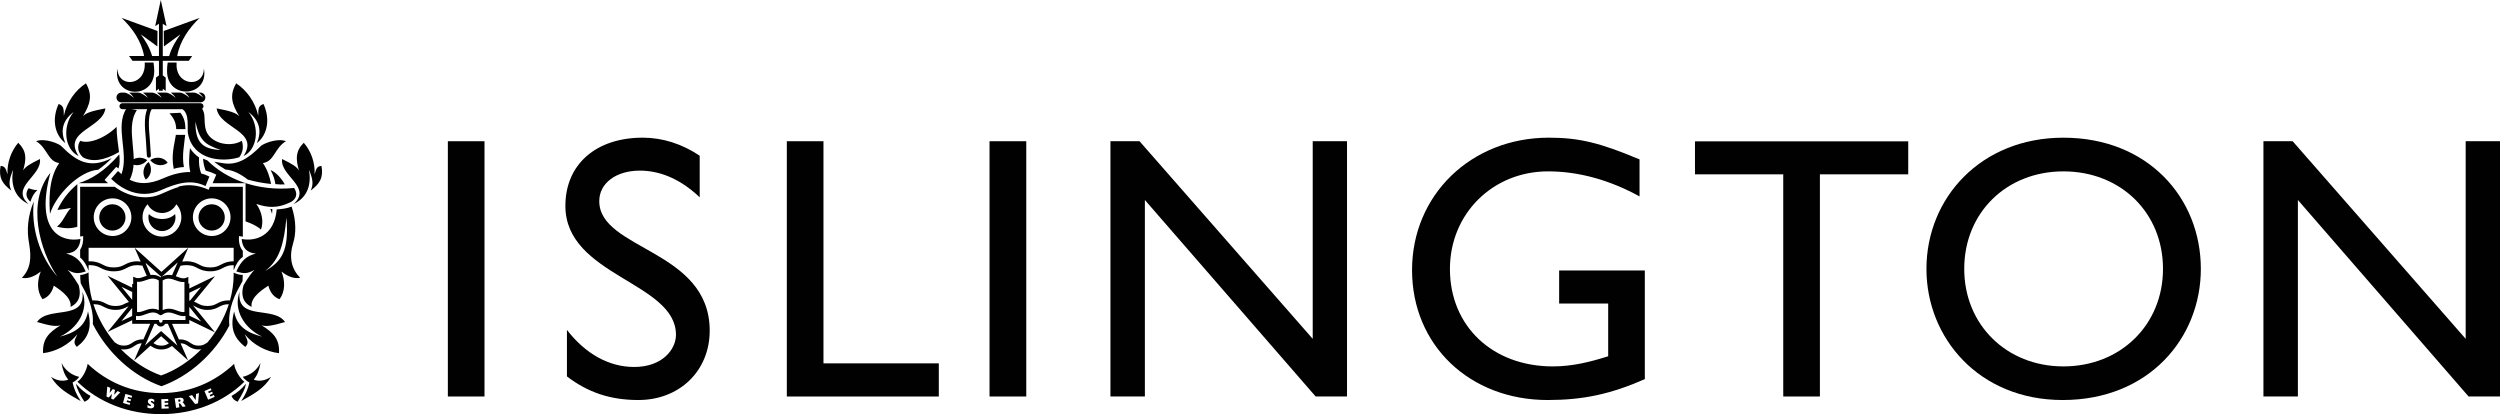 <svg version="1.1" id="logo" xmlns="http://www.w3.org/2000/svg" xmlns:xlink="http://www.w3.org/1999/xlink" width="170.079" height="28.175" viewBox="0 0 170.079 28.175" overflow="visible" enable-background="new 0 0 170.079 28.175" xml:space="preserve">
<g>
	<defs>
		<rect id="XMLID_1_" width="170.078" height="28.175"/>
	</defs>
	<clipPath id="XMLID_5_">
		<use xlink:href="#XMLID_1_"/>
	</clipPath>
	<path clip-path="url(#XMLID_5_)" fill="#010101" d="M6.688,11.545c-1.323,0.098-2.892,1.733-3.288,3.006   c-0.041-0.745-0.16-2.314,0.626-3.458c-0.786-0.114-0.786-1.016-1.57-1.488c0.626-0.239,1.61,0.197,1.729,0.349   c1.019,1.025,1.923,1.556,3.42,0.801C7.314,11.051,7.061,11.277,6.688,11.545 M5.644,7.905c0.496-0.832,0.671-1.42,0.203-2.237   c-0.713,0.468-1.3,1.26-1.504,2.207c0-0.531-0.032-0.679-0.353-0.802C3.557,7.987,3.637,9.108,4.444,9.737   c-0.319-0.762-0.26-1.49,0.564-2.119c-0.802,1.003-0.61,2.555,0.34,2.996C4.223,8.907,6.997,8.733,7.17,7.375   C6.258,7.548,5.87,7.668,5.644,7.905 M1.949,12.803c-0.256,0.351-0.162,0.673,0.119,0.923c0.117-0.35,0.214-0.539,0.472-0.801   C2.32,12.941,2.104,12.865,1.949,12.803 M2.717,10.818c-0.712,0.347-0.997,0.535-1.143,0.775c0.23-0.792,0.245-1.307-0.332-1.882   c-0.469,0.552-0.774,1.331-0.73,2.151c-0.128-0.434-0.182-0.547-0.472-0.576c-0.146,0.815,0.117,1.21,0.733,1.681   c-0.207-0.44-0.141-0.794,0.12-1.415c-0.164,0.905,0.034,1.858,1.056,2.333C0.648,12.731,2.877,11.966,2.717,10.818 M5.745,27.331   c0.173-0.076,0.323-0.152,0.411-0.397c-0.374-0.197-0.72-0.497-0.982-0.827C5.212,26.429,5.452,26.878,5.745,27.331 M5.388,25.638   c-0.491-0.107-0.95-0.426-1.203-0.948c0.084,0.498,0.214,0.828,0.456,1.14c-0.379,0.147-0.805,0.055-1.172-0.191   c0.477,0.791,1.16,1.162,2.022,1.645c-0.302-0.468-0.46-0.826-0.553-1.261C5.102,25.937,5.309,25.779,5.388,25.638 M16.728,26.106   c-0.251,0.33-0.611,0.63-0.972,0.827c0.086,0.245,0.237,0.321,0.41,0.397C16.45,26.878,16.697,26.429,16.728,26.106 M16.967,26.021   c-0.088,0.435-0.246,0.793-0.555,1.261c0.864-0.482,1.555-0.854,2.029-1.645c-0.374,0.246-0.794,0.339-1.18,0.191   c0.252-0.312,0.377-0.642,0.462-1.14c-0.26,0.522-0.717,0.841-1.208,0.948C16.604,25.779,16.806,25.937,16.967,26.021    M12.171,27.184l-0.049,0.01l0.026,0.142l0.046-0.004c0.065-0.012,0.096-0.035,0.089-0.088   C12.274,27.187,12.245,27.169,12.171,27.184 M15.928,24.753c-1.308,1.23-2.993,1.99-4.984,1.99c-1.981,0-3.677-0.76-4.98-1.99   c-0.067,0.435-0.371,1.008-0.695,1.217c1.436,1.399,3.449,2.205,5.676,2.205c2.237,0,4.246-0.806,5.682-2.205   C16.343,25.77,15.967,25.165,15.928,24.753 M7.707,27.187l-0.146-0.071l0.053-0.321l-0.215,0.25l-0.155-0.066l0.054-0.682   l0.209,0.09L7.456,26.73l0.221-0.265l0.145,0.063l-0.057,0.334l0.23-0.257l0.189,0.087L7.707,27.187z M8.956,27.062l-0.25-0.062   l-0.021,0.105l0.229,0.061l-0.039,0.129l-0.229-0.062l-0.033,0.114l0.247,0.066l-0.04,0.133l-0.451-0.131l0.164-0.619l0.452,0.133   L8.956,27.062z M10.34,27.398c0.097,0.062,0.16,0.101,0.153,0.212c-0.007,0.118-0.112,0.182-0.276,0.172   c-0.063-0.006-0.129-0.025-0.194-0.06l0.018-0.181c0.057,0.051,0.113,0.077,0.158,0.08c0.045,0.004,0.075-0.012,0.075-0.039   c0-0.025-0.035-0.047-0.089-0.084c-0.088-0.06-0.138-0.123-0.125-0.203c0.007-0.109,0.109-0.182,0.236-0.172   c0.076,0.004,0.141,0.031,0.204,0.084l-0.014,0.166c-0.059-0.061-0.105-0.092-0.163-0.1c-0.04,0-0.059,0.014-0.059,0.039   C10.253,27.347,10.283,27.368,10.34,27.398 M10.991,27.802l-0.019-0.645l0.47-0.014l0.008,0.142l-0.253,0.009l0.004,0.111   l0.241-0.007v0.13l-0.241,0.014l0.013,0.115l0.253-0.008l0.009,0.137L10.991,27.802z M12.42,27.682l-0.09-0.136   c-0.056-0.078-0.082-0.106-0.136-0.106l-0.031,0.006l0.039,0.265l-0.221,0.039l-0.097-0.645l0.295-0.039   c0.188-0.029,0.295,0.014,0.316,0.145c0.01,0.064-0.015,0.121-0.076,0.159c0.036,0.017,0.062,0.044,0.086,0.082l0.127,0.196   L12.42,27.682z M13.472,27.439l-0.197,0.048l-0.429-0.54l0.223-0.069l0.24,0.342l0.028-0.416l0.202-0.061L13.472,27.439z    M14.158,27.193l-0.25-0.588l0.426-0.19l0.056,0.125l-0.231,0.104l0.053,0.103l0.22-0.098l0.049,0.12l-0.215,0.099l0.047,0.109   l0.239-0.104l0.053,0.127L14.158,27.193z M5.987,21.187c-0.186,1.036-0.925,1.467-1.915,1.716c1.211-0.563,1.996-1.813,1.537-3.062   c0.229,2.028-2.323,0.935-3.09,2.066c0.893,0.26,1.28,0.322,1.605,0.219c-0.822,0.508-1.244,0.951-1.194,1.901   c0.848-0.099,1.729-0.544,2.337-1.29c-0.236,0.471-0.276,0.617-0.038,0.862C6.004,23.009,6.283,22.298,5.987,21.187 M4.586,18.354   c0.508,0.287,0.745,0.271,1.244,0.114c-0.331-0.75-0.701-1.06-1.331-1.217c0.667-0.045,0.938-0.451,0.977-0.992   c-1.236,0.242-3.14-0.442-2.047-4.5c-1.647,2.007-0.72,5.323,0.476,7.061c-1.25-1.417-1.8-3.413-1.606-5.126   c-0.428,1.05-0.479,2.006-0.326,2.831c0.185,1.046,0.101,1.773-0.485,2.377c0.384,0.074,0.834-0.062,1.285-0.434   c-0.252,0.637-0.277,1.343,0.118,1.885c0.419-0.135,0.667-0.512,0.769-0.921c0.153,0.124,1.254,0.733,1.14,1.446   c0.687-0.332,0.701-0.949,0.551-1.477C5.009,18.839,4.744,18.48,4.586,18.354 M16.689,23.6c0.232-0.245,0.189-0.392-0.045-0.862   c0.607,0.746,1.497,1.191,2.337,1.29c0.053-0.95-0.374-1.394-1.191-1.901c0.318,0.104,0.715,0.041,1.602-0.219   c-0.767-1.132-3.321-0.038-3.093-2.066c-0.452,1.248,0.326,2.498,1.542,3.062c-0.992-0.249-1.73-0.68-1.913-1.716   C15.63,22.298,15.912,23.009,16.689,23.6 M10.11,11.021c-0.371,0.277-0.472,0.823-0.189,1.198   C10.308,11.948,10.381,11.401,10.11,11.021 M10.017,10.892c-0.378-0.264-0.928-0.208-1.197,0.179   C9.192,11.365,9.729,11.256,10.017,10.892 M11.409,11.07c-0.259-0.387-0.814-0.443-1.192-0.179   C10.5,11.256,11.037,11.365,11.409,11.07 M12.616,8.788c0-0.402-0.08-0.785-0.342-1.116L11.53,7.709   c0.343,0.37,0.451,0.717,0.458,1.078H12.616z M12.599,9.173h-0.635c-0.086,0.635-0.341,1.347-0.144,2.315   c0.24-0.081,0.463-0.11,0.692-0.123C12.362,10.595,12.536,9.853,12.599,9.173 M19.969,13.885c1.017-0.475,1.214-1.428,1.051-2.333   c0.26,0.621,0.321,0.975,0.116,1.415c0.613-0.471,0.881-0.866,0.735-1.681c-0.292,0.029-0.348,0.142-0.468,0.576   c0.041-0.82-0.258-1.599-0.737-2.151c-0.568,0.575-0.552,1.09-0.332,1.882c-0.141-0.24-0.427-0.428-1.142-0.775   C19.034,11.966,21.271,12.731,19.969,13.885 M20.422,18.901c-0.584-0.604-0.785-1.366-0.475-2.377   c0.186-0.583,0.229-1.465-0.109-2.472c-0.289,0.125-0.678,0.181-1.013,0.192c-0.155,1.832-1.472,2.192-2.382,2.015   c0.033,0.541,0.309,0.947,0.966,0.992c-0.628,0.157-0.997,0.467-1.331,1.217c0.506,0.156,0.743,0.173,1.243-0.114   c-0.147,0.127-0.419,0.485-0.751,1.048c-0.158,0.527-0.143,1.145,0.546,1.477c-0.119-0.713,0.981-1.322,1.143-1.446   c0.095,0.409,0.349,0.786,0.761,0.921c0.396-0.542,0.381-1.248,0.126-1.885C19.598,18.839,20.041,18.976,20.422,18.901    M18.043,18.438c0.983-0.768,1.277-1.852,1.445-3.639C19.677,17.093,19.146,17.79,18.043,18.438 M18.735,12.527   c0.259,0.026,0.442,0.028,0.64,0.016c-0.235-0.419-0.601-0.826-0.965-0.972C18.616,11.973,18.697,12.237,18.735,12.527    M8.327,7.023c-0.11,0-0.202,0.094-0.202,0.204c0,0.111,0.092,0.202,0.202,0.202h5.318c0.11,0,0.201-0.091,0.201-0.202   c0-0.11-0.091-0.204-0.201-0.204H8.327z M14.739,7.375c0.183,1.359,2.947,1.533,1.831,3.24c0.943-0.441,1.141-1.993,0.332-2.996   c0.821,0.629,0.888,1.357,0.572,2.119c0.799-0.629,0.879-1.75,0.451-2.664c-0.327,0.123-0.357,0.271-0.357,0.802   c-0.206-0.947-0.792-1.739-1.498-2.207c-0.476,0.817-0.299,1.405,0.206,2.237C16.037,7.668,15.65,7.548,14.739,7.375 M12.791,9.108   c0.357,1.79,2.305,1.949,3.485,1.593c0.239-0.32,0.316-0.708,0.174-1.122c-0.833,0.506-2.306,0.142-2.48-0.878   C13.857,8.048,14,7.78,13.74,7.375l-1.338,0.048C12.923,7.747,12.711,8.712,12.791,9.108 M13.299,8.284   c0.259,1.223,0.6,1.55,1.717,1.918C13.677,10.158,13.28,9.569,13.299,8.284 M13.636,6.3h-0.117   c0.117,0.096,0.228,0.213,0.325,0.358c-0.222-0.192-0.449-0.34-0.648-0.358h-0.618c0.118,0.096,0.23,0.213,0.316,0.358   c-0.221-0.192-0.444-0.34-0.648-0.358h-0.622c0.117,0.096,0.238,0.213,0.326,0.358c-0.223-0.192-0.45-0.34-0.647-0.358h-0.62   C10.799,6.396,10.911,6.514,11,6.658c-0.226-0.192-0.443-0.34-0.65-0.358h-0.62c0.121,0.096,0.241,0.213,0.33,0.358   C9.836,6.466,9.604,6.318,9.406,6.3H8.788c0.119,0.096,0.228,0.213,0.316,0.358C8.882,6.466,8.663,6.318,8.459,6.3H8.256   c-0.182,0-0.332,0.15-0.332,0.332c0,0.186,0.15,0.332,0.332,0.332h5.38c0.183,0,0.334-0.146,0.334-0.332   C13.97,6.45,13.818,6.3,13.636,6.3 M9.843,4.252c0.008,0.086,0.008,0.171,0,0.261C9.77,5.868,7.995,5.958,7.99,4.649   c-0.352,2.009,2.503,2.172,2.503,0.179c0-0.205-0.019-0.392-0.05-0.576H9.843z M11.075,4.135h1.771l0.229-0.323h-1.017   c0.169-0.998,0.794-1.899,1.523-2.594l-2.439,0.889l0.008,1.054l1.124-0.827c-0.312,0.441-0.605,0.914-0.767,1.478h-0.433V1.617   l0.257,0.164L10.938,0l-0.38,1.781l0.256-0.17v2.201h-0.466C10.187,3.249,9.9,2.775,9.579,2.334l1.127,0.827l0.009-1.054   L8.272,1.218c0.74,0.695,1.356,1.596,1.529,2.594H8.779l0.236,0.323h1.799v0.993l-0.205,0.156v0.905l0.205-0.154v0.136h0.261V6.034   l0.199,0.155V5.284l-0.199-0.157V4.135z M13.87,4.649c0,1.308-1.78,1.219-1.857-0.136V4.252h-0.604   c-0.03,0.184-0.045,0.371-0.045,0.576C11.364,6.821,14.242,6.616,13.87,4.649 M13.539,10.711c-0.234-0.163-0.449-0.373-0.616-0.634   c-0.054,0.593-0.108,1.076,0.024,1.627c-0.602-0.006-1.221,0.152-1.84,0.428c-0.988,0.436-1.684,0.395-2.284,0.096   c0.756-1.447-0.377-3.422,0.487-4.737L8.606,7.375c-0.817,1.244,0.188,3.054-0.342,4.469c-0.08-0.066-0.158-0.139-0.236-0.21   l-0.467,0.531c0.687,0.674,1.926,1.427,3.382,0.777c1.092-0.487,2.076-0.768,3.038-0.283l0.264-0.647   c-0.18-0.092-0.37-0.162-0.562-0.214C13.551,11.419,13.525,11.126,13.539,10.711 M7.932,8.632C7.069,9.466,5.987,9.802,5.466,9.58   c-0.222,0.284-0.222,0.766,0.178,1.122c0.576,0.319,1.401,0.255,2.453-0.356C8.034,9.824,7.932,9.224,7.932,8.632 M7.354,12.464   c-0.088-0.077-0.169-0.155-0.239-0.22l0.792-0.891c0.088,0.083,0.064,0.025,0.152,0.104c0.096-0.252,0.096-0.582,0.056-0.957   c-1.017,1.188-1.959,1.711-2.767,1.964H7.354z M5.259,12.527c-0.664,0.568-1.045,1.108-1.354,1.754   c0.324-0.032,0.635-0.074,0.928-0.139c-0.388,0.39-0.539,0.97-0.958,1.274c0.563,0.159,1.014,0.127,1.385,0.01V12.527z    M18.511,14.552c0.009-0.096,0.018-0.207,0.018-0.327c-0.048,0-0.094,0-0.134-0.008C18.441,14.333,18.48,14.442,18.511,14.552    M17.885,11.093c0.785-0.114,0.785-1.016,1.569-1.488c-0.629-0.239-1.607,0.197-1.73,0.349c-0.814,0.814-1.582,1.323-2.565,1.144   c-0.221-0.028-0.395-0.062-0.585-0.098c0.256,0.219,0.508,0.385,0.761,0.532c0.508,0.034,1.037,0.304,1.521,0.687   c0.498,0.141,1.041,0.241,1.586,0.298C18.354,12.026,18.187,11.532,17.885,11.093 M20.01,12.788   c-2.56,0.258-4.66-0.635-5.903-1.874c-0.097-0.034-0.198-0.071-0.294-0.116c0.024,0.296,0.072,0.528,0.175,0.805   c0.243,0.067,0.492,0.156,0.726,0.28l-0.252,0.582h2.243v2.595c0.412,0.146,0.79,0.314,1.049,0.561   c0.204-0.555,0.054-1.234-0.319-1.749c0.738,0.247,1.404,0.332,2.304-0.106C19.888,13.709,20.397,13.384,20.01,12.788    M8.539,14.794c0-0.497-0.403-0.897-0.891-0.897c-0.501,0-0.896,0.401-0.896,0.897c0,0.49,0.396,0.894,0.896,0.894   C8.136,15.688,8.539,15.284,8.539,14.794 M11.94,14.796c0-0.086-0.015-0.156-0.032-0.237c-0.418,0.466-1.37,0.44-1.783,0   c-0.015,0.075-0.028,0.153-0.028,0.237c0,0.506,0.413,0.926,0.926,0.926C11.53,15.722,11.94,15.302,11.94,14.796 M10.154,7.196   c-0.393,0.506-0.312,1.39-0.229,2.328l0.067,1.068c0.004,0.076,0.067,0.139,0.14,0.136c0.078-0.006,0.132-0.063,0.132-0.138   l-0.07-1.089c-0.075-0.845-0.154-1.72,0.176-2.141c0.045-0.058,0.032-0.143-0.024-0.187C10.283,7.127,10.198,7.135,10.154,7.196    M7.648,13.896c-0.501,0-0.896,0.401-0.896,0.897c0,0.49,0.396,0.894,0.896,0.894c0.487,0,0.891-0.403,0.891-0.894   C8.539,14.297,8.136,13.896,7.648,13.896 M14.403,13.896c-0.495,0-0.9,0.401-0.9,0.897c0,0.49,0.405,0.894,0.9,0.894   c0.496,0,0.891-0.403,0.891-0.894C15.294,14.297,14.899,13.896,14.403,13.896 M16.52,16.102v-3.392h-2.248l-0.071,0.2   c-0.19-0.084-0.382-0.151-0.555-0.2c-0.55-0.148-1.029-0.145-1.567,0h0.116c-0.342,0.094-0.881,0.323-1.194,0.468   c-1.07,0.515-2.37,0.145-3.195-0.468H5.452v3.381c0.069-0.006,0.14-0.015,0.205-0.031c0.027,0.377-0.057,0.709-0.205,0.933v0.529   c0.245,0.196,0.428,0.483,0.576,0.903v-0.387h0.063c0.381,0,0.568,0.094,0.767,0.198c0.214,0.104,0.439,0.222,0.882,0.222   c0.444,0,0.663-0.117,0.879-0.227c0.191-0.1,0.377-0.193,0.746-0.193l0.322,0.033l0.296,0.692C9.927,18.78,9.871,18.8,9.817,18.819   c-0.213,0.079-0.399,0.143-0.579,0.076L9.06,18.826v0.496H8.992v0.246l-1.678-0.81l0.374,0.459l1.085,1.328l-0.238,0.095   c-0.17,0.09-0.335,0.178-0.668,0.178c-0.342,0-0.508-0.087-0.684-0.176c-0.187-0.099-0.397-0.206-0.798-0.206H6.277   c-0.161-0.574-0.249-1.169-0.249-1.771v-0.127c-0.227,0.113-0.403,0.162-0.569,0.17c0,0.188,0.007,0.371,0.032,0.559   c0.03,0.056,0.056,0.109,0.086,0.169c0.586,1.009,0.794,1.891,0.737,2.608c1,1.969,2.742,3.551,4.669,4.231   c1.898-0.673,3.62-2.213,4.62-4.129c-0.081-0.738,0.117-1.657,0.727-2.711c0.06-0.101,0.113-0.204,0.168-0.308   c0.01-0.146,0.018-0.287,0.018-0.428c-0.186,0.012-0.374-0.035-0.619-0.152v0.117c0,0.603-0.088,1.197-0.25,1.771h-0.083   c-0.393,0-0.6,0.107-0.783,0.206c-0.171,0.089-0.334,0.176-0.668,0.176c-0.329,0-0.49-0.084-0.659-0.175   c-0.078-0.041-0.158-0.083-0.253-0.117l1.428-1.741l-0.535,0.255l-1.214,0.586v-0.334h-0.068v-0.451l-0.178,0.069   c-0.18,0.068-0.362-0.001-0.577-0.081c-0.031-0.012-0.063-0.023-0.095-0.035l0.313-0.713l0.001,0.002   c0.125-0.031,0.254-0.045,0.401-0.045c0.374,0,0.56,0.094,0.75,0.198c0.211,0.104,0.433,0.222,0.871,0.222   c0.436,0,0.653-0.117,0.866-0.225c0.188-0.1,0.369-0.191,0.732-0.195v0.352c0.166-0.432,0.356-0.727,0.623-0.913v-0.411   c-0.197-0.217-0.298-0.579-0.258-1.006C16.343,16.076,16.428,16.087,16.52,16.102 M14.403,13.494c0.712,0,1.28,0.575,1.28,1.287   c0,0.702-0.568,1.275-1.28,1.275c-0.704,0-1.28-0.573-1.28-1.275C13.123,14.069,13.699,13.494,14.403,13.494 M10.04,13.896   c0.182,0.353,0.555,0.595,0.982,0.595c0.42,0,0.792-0.242,0.975-0.595c0.217,0.238,0.34,0.543,0.34,0.885   c0,0.726-0.597,1.313-1.314,1.313c-0.727,0-1.325-0.588-1.325-1.313C9.697,14.439,9.824,14.134,10.04,13.896 M7.664,13.494   c0.704,0,1.274,0.575,1.274,1.287c0,0.702-0.57,1.275-1.274,1.275c-0.715,0-1.287-0.573-1.287-1.275   C6.377,14.069,6.949,13.494,7.664,13.494 M9.365,17.776c-0.435,0-0.653,0.113-0.871,0.223c-0.189,0.1-0.373,0.195-0.754,0.195   S7.176,18.1,6.977,17.999c-0.216-0.109-0.441-0.223-0.885-0.223H6.028v-0.917h3.13l0.239,0.543l0.172,0.396L9.365,17.776z    M9.916,17.935l0.01-0.036c0.261,0.237,0.518,0.467,0.518,0.467l0.536,0.476c-0.014,0.009-0.029,0.016-0.043,0.025   c-0.25-0.16-0.481-0.188-0.69-0.16L9.916,17.935z M9.324,19.452v-0.279c0.201,0.021,0.396-0.041,0.581-0.106   c0.295-0.106,0.567-0.202,0.898,0.015v2.017c-0.379-0.177-0.709-0.067-0.983,0.036c-0.182,0.066-0.342,0.117-0.496,0.094V19.452z    M8.265,19.511c0.286,0.138,0.59,0.285,0.728,0.351V20.4C8.838,20.212,8.521,19.824,8.265,19.511 M8.992,20.948v0.549   c-0.16,0.075-0.457,0.217-0.734,0.348C8.482,21.57,8.786,21.199,8.992,20.948 M6.386,20.696c0.337,0,0.502,0.087,0.675,0.18   c0.191,0.094,0.404,0.207,0.807,0.207c0.397,0,0.607-0.117,0.792-0.213l0.086-0.035L7.32,22.581l1.672-0.796v0.245h1.228   l-0.463,1.062l-0.06-0.002c-0.354,0-0.543,0.123-0.705,0.233c-0.154,0.101-0.288,0.19-0.568,0.19c-0.282,0-0.415-0.088-0.565-0.19   L7.803,23.29c-0.637-0.761-1.142-1.646-1.447-2.594H6.386z M10.962,22.521l-0.091,0.076l-0.738,0.663c0,0-0.145,0.134-0.274,0.25   c0.045-0.096,0.104-0.228,0.104-0.228l0.542-1.253h0.138c0.063,0.104,0.161,0.186,0.294,0.186c0.136,0,0.234-0.082,0.299-0.186   h0.185l0.544,1.253c0,0,0.062,0.132,0.105,0.233c-0.129-0.115-0.27-0.244-0.27-0.244L10.962,22.521z M11.496,23.354   c-0.138,0.089-0.271,0.161-0.523,0.161c-0.257,0-0.391-0.08-0.536-0.176c0.163-0.144,0.431-0.383,0.525-0.467   C11.054,22.956,11.331,23.206,11.496,23.354 M10.962,25.544c-0.999-0.353-1.943-0.978-2.732-1.781   c0.059,0.008,0.123,0.012,0.194,0.012c0.361,0,0.549-0.124,0.715-0.234c0.142-0.094,0.266-0.177,0.503-0.188L9.37,23.964   l-0.245,0.563l1.109-1.007l0.045,0.027c0.164,0.106,0.351,0.227,0.693,0.227c0.358,0,0.546-0.122,0.713-0.23l0.013-0.01   l1.098,0.986l-0.513-1.168c0.249,0.008,0.375,0.094,0.52,0.191c0.163,0.106,0.351,0.23,0.708,0.23c0.065,0,0.125-0.003,0.18-0.011   C12.9,24.567,11.959,25.191,10.962,25.544 M12.879,19.917c0.152-0.074,0.488-0.235,0.798-0.384   c-0.281,0.343-0.629,0.769-0.755,0.923l-0.043-0.008V19.917z M12.879,20.88c0.198,0.244,0.548,0.676,0.801,0.984   c-0.3-0.145-0.632-0.306-0.801-0.389V20.88z M12.879,22.03V21.77l1.749,0.843c0,0-1.18-1.443-1.497-1.832   c0.069,0.028,0.133,0.061,0.196,0.096c0.184,0.094,0.396,0.207,0.785,0.207c0.4,0,0.608-0.113,0.791-0.209   c0.181-0.096,0.336-0.178,0.66-0.178h0.005c-0.307,0.95-0.813,1.837-1.453,2.6c-0.015,0.008-0.029,0.019-0.044,0.028   c-0.152,0.101-0.284,0.19-0.561,0.19c-0.277,0-0.407-0.09-0.563-0.19c-0.163-0.11-0.349-0.233-0.702-0.233l-0.075,0.002   l-0.466-1.062H12.879z M12.619,21.771h-1.552l-0.021,0.104c-0.013,0.047-0.056,0.077-0.11,0.077c-0.05,0-0.092-0.03-0.103-0.077   l-0.023-0.104H9.252v-0.282c0.231,0.05,0.45-0.032,0.659-0.112c0.306-0.111,0.595-0.219,0.945,0.043   c0.048,0.035,0.109,0.035,0.155,0c0.359-0.262,0.646-0.154,0.952-0.043c0.21,0.08,0.425,0.162,0.655,0.112V21.771z M11.964,19.074   c0.188,0.07,0.382,0.134,0.584,0.11v0.24v1.803c-0.153,0.023-0.314-0.027-0.492-0.094c-0.275-0.104-0.609-0.215-0.99-0.035v-2.018   C11.4,18.866,11.674,18.968,11.964,19.074 M12.067,17.904L12.067,17.904l-0.36,0.818c-0.212-0.042-0.449-0.036-0.707,0.106   l0.504-0.447c0,0,0.302-0.271,0.586-0.53C12.089,17.861,12.072,17.896,12.067,17.904 M12.162,17.947l0.086,0.036v0.003   L12.162,17.947z M11.334,18.184L11.334,18.184c0,0-0.237,0.212-0.351,0.312c-0.115-0.1-0.365-0.326-0.365-0.326l-1.453-1.31h3.636   l-0.438,0.394L11.334,18.184z M15.896,17.777c-0.426,0.002-0.64,0.114-0.854,0.222c-0.194,0.103-0.375,0.195-0.745,0.195   c-0.372,0-0.559-0.093-0.752-0.195c-0.21-0.109-0.432-0.223-0.869-0.223c-0.1,0-0.19,0.006-0.278,0.018l0.408-0.935h3.09V17.777z"/>
</g>
<line fill="none" stroke="#010101" stroke-width="2.493" stroke-miterlimit="10" x1="31.715" y1="26.974" x2="31.715" y2="9.608"/>
<g>
	<defs>
		<rect id="XMLID_3_" width="170.078" height="28.175"/>
	</defs>
	<clipPath id="XMLID_6_">
		<use xlink:href="#XMLID_3_"/>
	</clipPath>
	<path clip-path="url(#XMLID_6_)" fill="#010101" d="M47.601,13.423c-1.466-1.396-2.897-1.815-4.072-1.815   c-1.613,0-2.76,0.852-2.76,2.074c0,3.334,7.513,3.281,7.513,8.813c0,2.73-2.045,4.719-4.852,4.719c-1.896,0-3.423-0.507-4.86-1.605   v-3.163c1.264,1.631,2.862,2.52,4.573,2.52c1.94,0,2.844-1.217,2.844-2.188c0-3.593-7.523-3.996-7.523-8.771   c0-2.829,2.083-4.641,5.264-4.641c1.333,0,2.661,0.413,3.874,1.229V13.423"/>
	<polygon clip-path="url(#XMLID_6_)" fill="#010101" points="56.022,24.72 63.868,24.72 63.868,26.975 53.529,26.975 53.529,9.608    56.022,9.608  "/>
	
		<line clip-path="url(#XMLID_6_)" fill="none" stroke="#010101" stroke-width="2.499" stroke-miterlimit="10" x1="68.569" y1="26.974" x2="68.569" y2="9.608"/>
	<polygon clip-path="url(#XMLID_6_)" fill="#010101" points="91.64,26.974 89.506,26.974 77.888,13.606 77.888,26.974    75.545,26.974 75.545,9.608 77.524,9.608 89.306,23.052 89.306,9.608 91.64,9.608  "/>
	<path clip-path="url(#XMLID_6_)" fill="#010101" d="M111.9,25.792c-2.321,1.022-4.197,1.422-6.612,1.422   c-5.301,0-9.224-3.724-9.224-8.839c0-5.113,4.021-9.009,9.304-9.009c2.026,0,3.451,0.331,6.173,1.478v2.518   c-2.033-1.117-4.146-1.704-6.221-1.704c-3.759,0-6.679,2.874-6.679,6.642c0,3.883,2.887,6.627,7.004,6.627   c1.346,0,2.563-0.311,3.762-0.691v-3.587h-3.336V18.4h5.829V25.792"/>
	<polygon clip-path="url(#XMLID_6_)" fill="#010101" points="129.82,11.86 123.811,11.86 123.811,26.974 121.317,26.974    121.317,11.86 115.312,11.86 115.312,9.616 129.82,9.616  "/>
	<path clip-path="url(#XMLID_6_)" fill="#010101" d="M133.63,18.292c0-3.828,2.879-6.633,6.746-6.633   c3.896,0,6.776,2.805,6.776,6.633c0,3.801-2.881,6.635-6.776,6.635C136.509,24.927,133.63,22.093,133.63,18.292 M131.059,18.292   c0,4.721,3.591,8.922,9.268,8.922c5.878,0,9.4-4.23,9.4-8.922c0-4.85-3.619-8.925-9.351-8.925   C134.758,9.367,131.059,13.47,131.059,18.292"/>
	<polygon clip-path="url(#XMLID_6_)" fill="#010101" points="170.079,26.974 167.942,26.974 156.329,13.606 156.329,26.974    153.985,26.974 153.985,9.608 155.973,9.608 167.744,23.052 167.744,9.608 170.079,9.608  "/>
</g>
</svg>